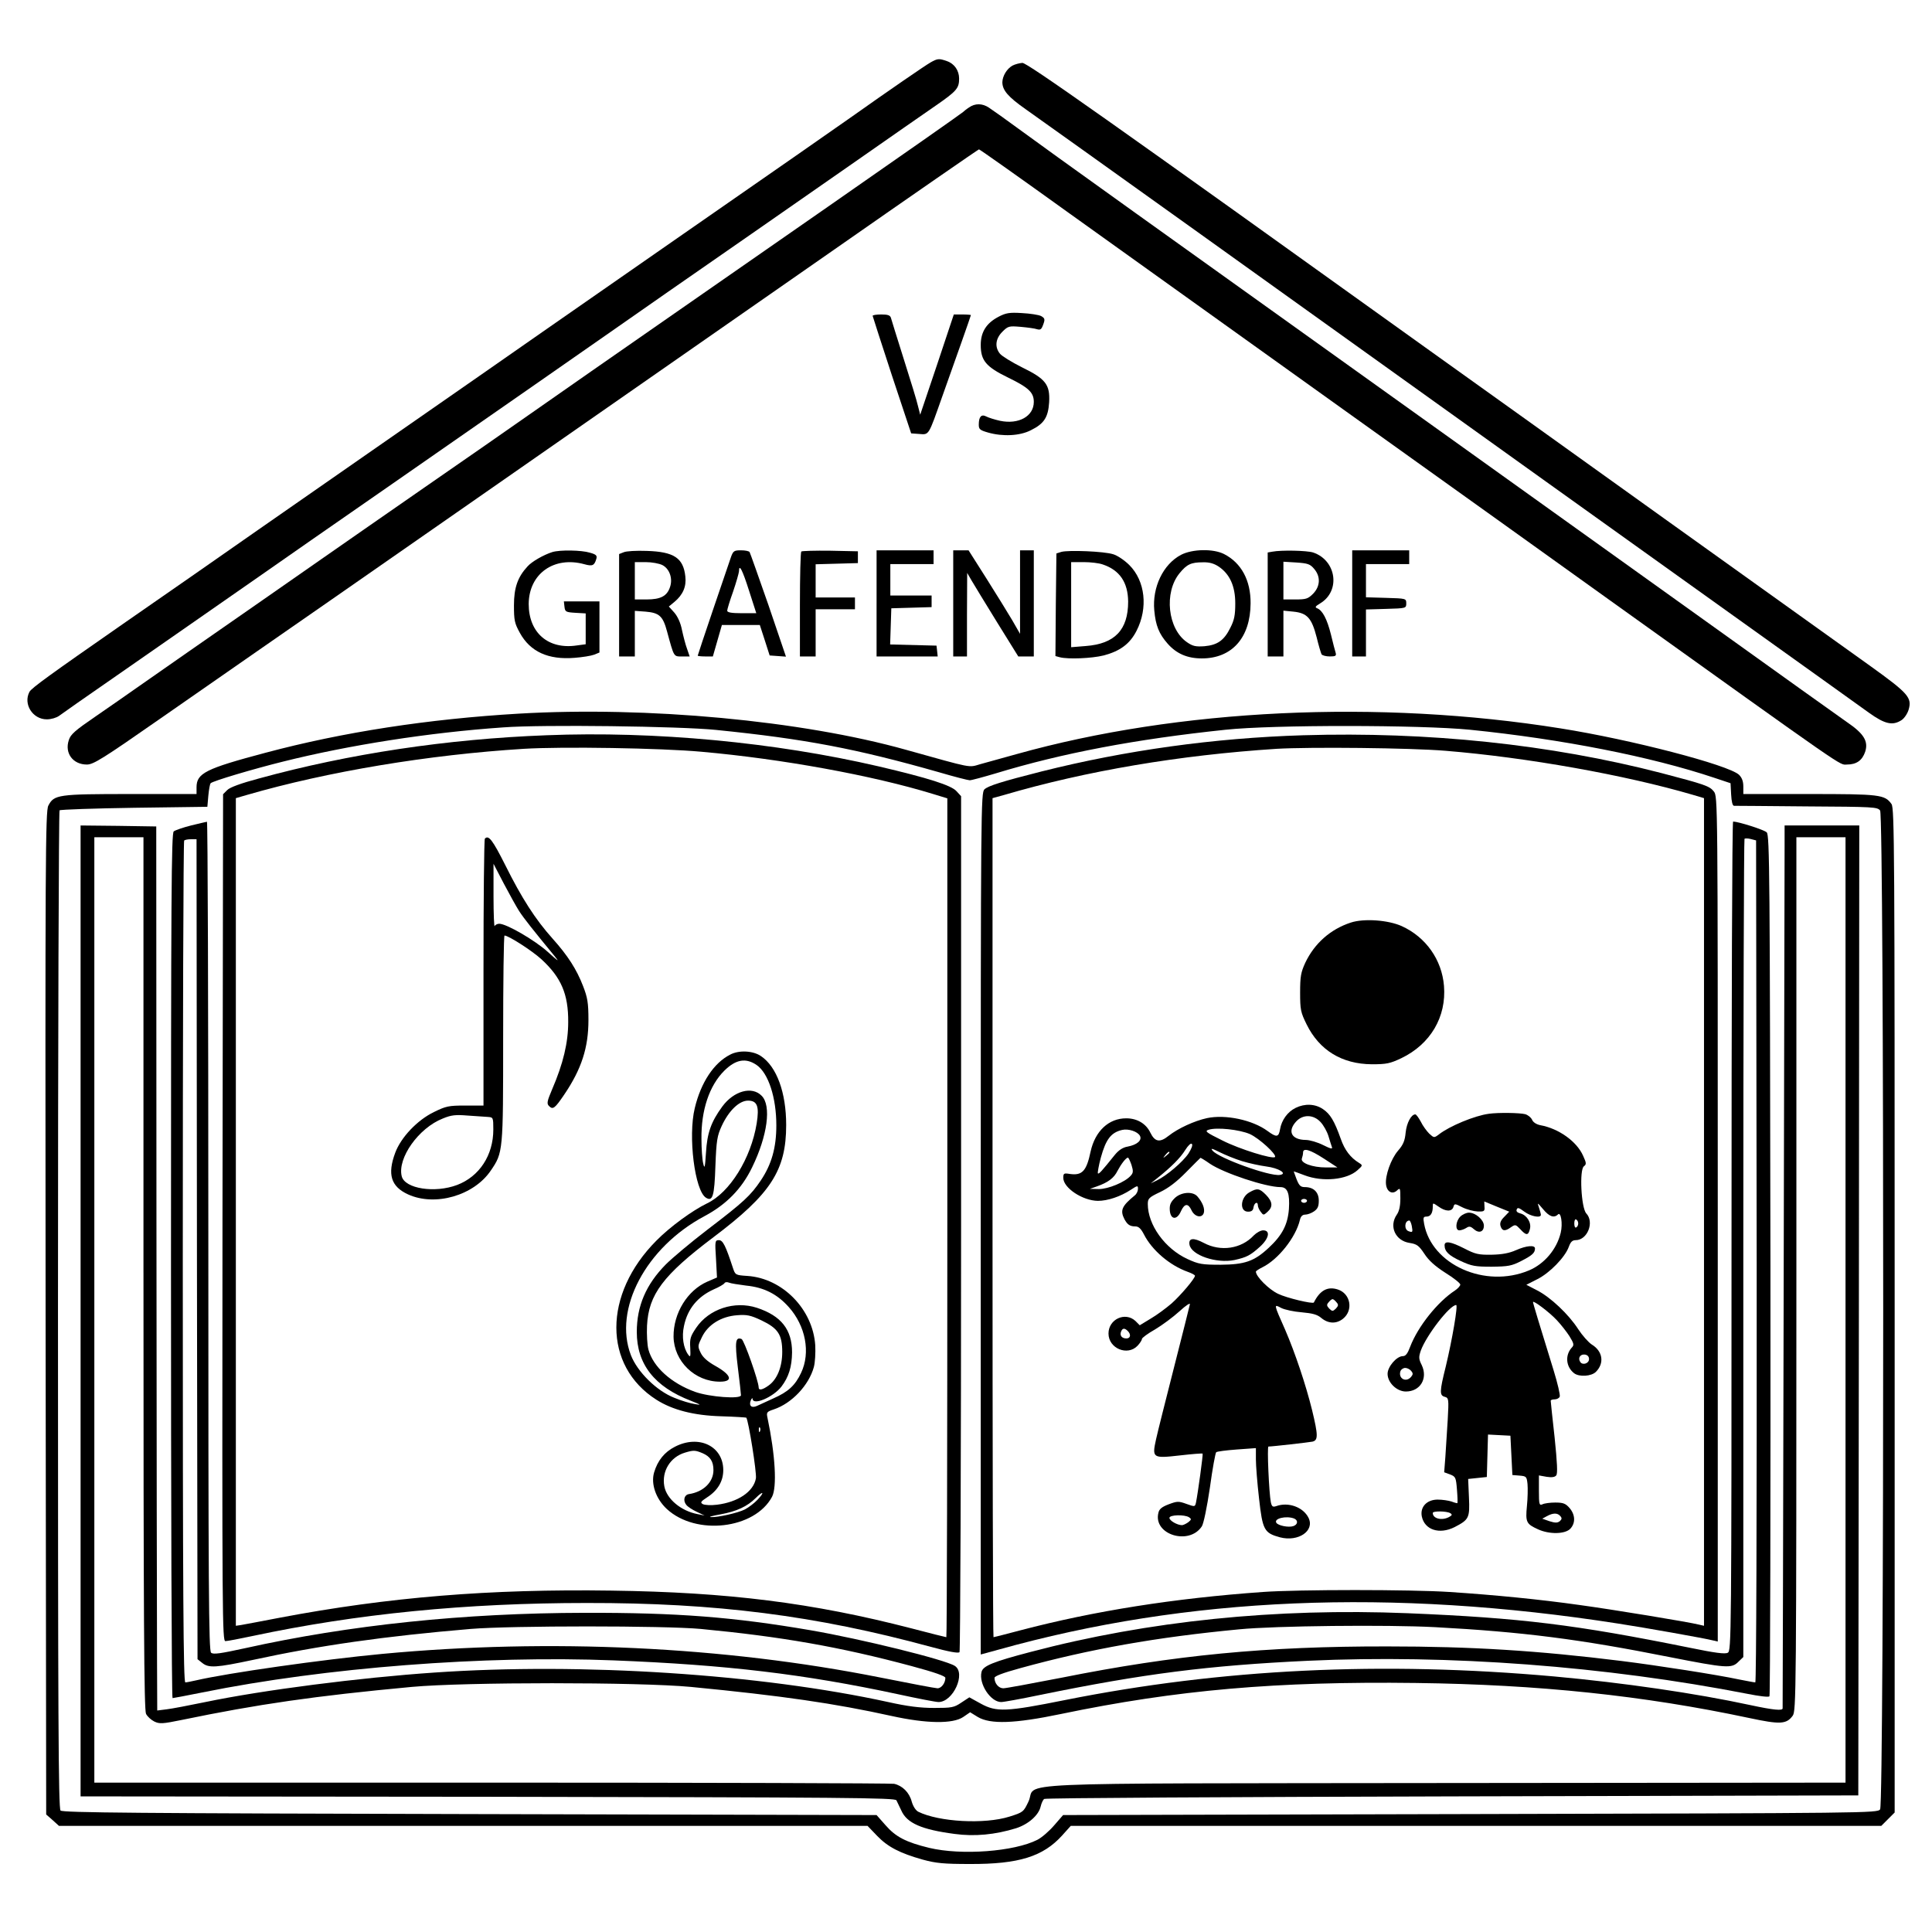 <?xml version="1.0" standalone="no"?>
<!DOCTYPE svg PUBLIC "-//W3C//DTD SVG 20010904//EN"
 "http://www.w3.org/TR/2001/REC-SVG-20010904/DTD/svg10.dtd">
<svg version="1.0" xmlns="http://www.w3.org/2000/svg"
 width="983pt" height="983pt" viewBox="0 0 983 983"
 preserveAspectRatio="xMidYMid meet">
<g transform="translate(0,983) scale(0.1,-0.1)"
fill="#000000" stroke="none">
<path d="M4734 9512 c-28 -16 -210 -141 -409 -282 -44 -31 -168 -117 -275
-192 -218 -151 -1001 -696 -1270 -883 -96 -67 -503 -351 -905 -630 -401 -279
-802 -558 -890 -620 -88 -61 -250 -174 -360 -250 -371 -258 -465 -326 -475
-345 -33 -62 16 -140 88 -140 23 0 49 8 63 18 13 10 143 101 289 202 280 195
439 305 740 515 176 123 288 201 670 466 552 384 1010 702 1105 769 117 82
424 296 720 501 99 69 329 229 510 355 182 127 374 261 428 298 104 72 117 87
117 136 0 41 -24 76 -62 89 -40 14 -47 14 -84 -7z"/>
<path d="M5151 9496 c-28 -16 -50 -52 -51 -84 0 -41 29 -75 119 -138 47 -33
435 -310 861 -615 1684 -1207 2149 -1539 2740 -1962 338 -242 649 -464 690
-494 81 -58 120 -66 165 -37 14 9 30 33 36 53 18 61 -1 83 -193 221 -95 68
-567 406 -1048 750 -481 345 -1012 725 -1180 845 -1645 1180 -2063 1475 -2088
1475 -15 -1 -38 -7 -51 -14z"/>
<path d="M4930 9283 c-14 -9 -27 -20 -30 -23 -3 -4 -311 -220 -685 -480 -374
-260 -761 -529 -860 -598 -99 -69 -254 -177 -345 -240 -91 -64 -237 -166 -325
-227 -88 -62 -324 -226 -525 -365 -201 -139 -437 -304 -525 -365 -177 -124
-395 -275 -675 -470 -102 -71 -221 -154 -265 -185 -44 -31 -137 -96 -207 -144
-105 -72 -129 -92 -138 -122 -22 -66 21 -124 92 -124 33 0 80 29 371 232 182
127 418 291 522 363 226 156 1439 1001 2905 2022 404 282 738 513 741 513 4 0
209 -145 455 -322 247 -177 874 -626 1394 -998 520 -372 1130 -808 1355 -970
1239 -887 1171 -840 1212 -840 49 0 78 21 93 65 17 53 -6 92 -93 151 -40 28
-344 245 -677 484 -333 238 -927 664 -1320 945 -1510 1080 -2070 1481 -2203
1579 -76 56 -151 109 -165 118 -34 23 -71 23 -102 1z"/>
<path d="M5080 8218 c-61 -32 -90 -77 -90 -143 0 -79 26 -111 139 -166 105
-51 131 -76 131 -124 0 -73 -77 -116 -172 -96 -27 6 -59 16 -70 22 -25 13 -38
-1 -38 -42 0 -23 6 -28 48 -40 74 -21 161 -17 217 12 67 33 88 65 93 142 5 90
-17 119 -138 178 -52 26 -102 57 -112 69 -28 34 -23 77 12 112 29 29 34 30 93
25 34 -3 72 -8 83 -12 18 -5 23 -1 32 24 10 27 8 32 -11 43 -12 6 -56 13 -97
15 -64 4 -82 1 -120 -19z"/>
<path d="M4440 8223 c1 -5 45 -141 98 -303 l98 -295 41 -3 c51 -4 46 -11 117
190 30 84 75 211 100 282 25 71 46 131 46 133 0 1 -19 3 -43 3 l-44 0 -85
-255 -86 -255 -11 43 c-5 24 -38 131 -72 238 -34 107 -63 202 -66 212 -4 13
-16 17 -49 17 -24 0 -44 -3 -44 -7z"/>
<path d="M2810 7021 c-44 -14 -104 -48 -126 -73 -50 -54 -69 -108 -69 -198 0
-76 3 -91 30 -140 53 -96 144 -138 279 -127 39 3 83 10 99 16 l27 11 0 130 0
130 -91 0 -90 0 3 -27 c3 -26 7 -28 56 -31 l52 -3 0 -78 0 -79 -45 -6 c-145
-22 -245 64 -245 211 1 154 129 245 284 202 40 -11 50 -7 60 27 5 17 0 23 -33
32 -42 13 -152 15 -191 3z"/>
<path d="M3173 7020 l-23 -9 0 -261 0 -260 40 0 40 0 0 116 0 116 55 -4 c70
-6 88 -23 109 -101 36 -132 33 -127 76 -127 l39 0 -13 38 c-8 21 -19 64 -26
96 -7 37 -22 69 -39 89 l-28 31 29 24 c43 36 61 78 55 129 -10 94 -58 126
-197 130 -52 2 -105 -1 -117 -7z m197 -65 c37 -19 54 -69 39 -112 -15 -46 -48
-63 -119 -63 l-60 0 0 95 0 95 55 0 c31 0 69 -7 85 -15z"/>
<path d="M3720 6998 c-24 -69 -170 -499 -170 -504 0 -2 17 -4 38 -4 l39 0 23
80 23 80 97 0 96 0 25 -77 25 -78 42 -3 41 -3 -89 262 c-50 143 -93 265 -96
270 -3 5 -22 9 -44 9 -34 0 -39 -3 -50 -32z m91 -173 l37 -115 -74 0 c-53 0
-74 4 -74 13 0 6 13 50 30 97 16 47 29 93 30 103 0 41 17 9 51 -98z"/>
<path d="M4077 7024 c-4 -4 -7 -126 -7 -271 l0 -263 40 0 40 0 0 120 0 120
100 0 100 0 0 30 0 30 -100 0 -100 0 0 85 0 84 108 3 107 3 0 30 0 30 -141 3
c-77 1 -143 -1 -147 -4z"/>
<path d="M4460 6760 l0 -270 156 0 155 0 -3 28 -3 27 -118 3 -118 3 3 92 3 92
103 3 102 3 0 29 0 30 -105 0 -105 0 0 80 0 80 110 0 110 0 0 35 0 35 -145 0
-145 0 0 -270z"/>
<path d="M4850 6760 l0 -270 35 0 35 0 0 213 1 212 22 -38 c12 -21 71 -117
130 -213 l108 -174 40 0 39 0 0 270 0 270 -35 0 -35 0 0 -212 0 -213 -39 68
c-22 37 -81 133 -131 212 l-92 145 -39 0 -39 0 0 -270z"/>
<path d="M5400 7022 l-25 -8 -3 -261 -2 -261 22 -6 c42 -11 163 -6 223 9 84
22 134 59 168 126 59 116 44 253 -37 334 -24 24 -61 49 -82 55 -46 15 -228 22
-264 12z m211 -64 c86 -29 128 -91 129 -189 0 -144 -68 -215 -216 -226 l-74
-6 0 217 0 216 64 0 c34 0 78 -5 97 -12z"/>
<path d="M6009 7007 c-91 -48 -147 -165 -136 -283 7 -77 24 -119 68 -169 45
-51 100 -75 174 -75 153 0 247 105 248 280 1 117 -47 206 -135 251 -55 28
-161 26 -219 -4z m192 -60 c56 -38 84 -99 84 -187 0 -60 -5 -85 -25 -124 -32
-65 -66 -88 -132 -94 -44 -3 -59 0 -88 20 -99 67 -119 254 -38 352 37 45 58
55 119 55 32 1 56 -6 80 -22z"/>
<path d="M6473 7023 l-23 -4 0 -265 0 -264 40 0 40 0 0 116 0 117 51 -5 c70
-7 93 -33 118 -130 10 -42 22 -81 25 -87 4 -6 23 -11 42 -11 29 0 34 3 30 18
-3 9 -14 51 -24 93 -20 80 -43 123 -70 134 -13 5 -10 10 15 25 105 63 83 219
-36 259 -32 10 -161 13 -208 4z m213 -87 c34 -39 32 -89 -5 -127 -26 -26 -36
-29 -90 -29 l-61 0 0 96 0 96 66 -4 c58 -4 70 -8 90 -32z"/>
<path d="M6880 6760 l0 -270 35 0 35 0 0 120 0 119 103 3 c101 3 102 3 102 28
0 25 -1 25 -102 28 l-103 3 0 84 0 85 110 0 110 0 0 35 0 35 -145 0 -145 0 0
-270z"/>
<path d="M2640 6199 c-460 -27 -896 -94 -1289 -199 -305 -81 -351 -104 -351
-176 l0 -34 -335 0 c-370 0 -390 -3 -419 -59 -15 -27 -16 -278 -14 -2581 l3
-2552 33 -29 32 -29 2057 0 2057 0 49 -51 c54 -56 115 -88 233 -121 66 -18
106 -22 239 -22 249 -1 372 38 469 145 l44 49 2062 0 2062 0 34 34 34 34 0
2554 c0 2345 -1 2555 -16 2577 -34 48 -59 51 -419 51 l-335 0 0 38 c0 27 -7
45 -22 60 -54 50 -548 179 -908 236 -925 148 -1943 100 -2768 -131 -70 -19
-152 -42 -184 -51 -62 -18 -34 -23 -378 73 -531 149 -1320 222 -1970 184z
m1005 -83 c453 -46 710 -95 1132 -215 78 -23 149 -41 157 -41 9 0 68 16 132
35 338 103 712 174 1169 222 244 26 992 25 1245 0 471 -48 921 -137 1241 -244
l84 -28 3 -57 c2 -37 7 -58 15 -58 7 0 173 -1 370 -3 342 -2 359 -3 373 -21
21 -30 21 -5052 0 -5082 -14 -19 -50 -19 -2086 -24 l-2071 -5 -46 -53 c-25
-29 -63 -62 -85 -73 -118 -60 -386 -80 -550 -41 -119 29 -171 56 -223 116
l-45 51 -2070 5 c-1679 4 -2071 7 -2082 18 -11 11 -13 481 -13 2547 0 1393 4
2537 8 2542 5 4 176 10 380 13 l372 5 5 57 c3 31 8 60 12 63 10 11 215 72 368
110 336 84 743 148 1120 174 198 15 898 6 1085 -13z"/>
<path d="M2780 6089 c-505 -19 -1004 -94 -1463 -220 -90 -24 -148 -45 -161
-59 l-21 -21 -3 -2154 c-2 -2050 -1 -2155 15 -2155 10 0 72 12 138 26 531 113
1086 168 1700 168 657 1 1166 -64 1750 -223 96 -26 142 -34 147 -27 4 6 8 988
8 2183 l0 2172 -23 25 c-26 30 -142 67 -398 127 -526 122 -1136 180 -1689 158z
m790 -84 c406 -36 869 -120 1178 -215 l72 -22 0 -2134 c0 -1174 -2 -2134 -5
-2134 -3 0 -83 20 -178 45 -503 130 -933 184 -1526 192 -620 9 -1134 -33
-1688 -138 -92 -18 -180 -34 -196 -37 l-27 -4 0 2105 0 2106 55 16 c414 120
927 205 1410 235 196 12 697 4 905 -15z"/>
<path d="M2467 5563 c-4 -3 -7 -310 -7 -682 l0 -676 -93 0 c-84 0 -98 -3 -159
-33 -85 -41 -168 -129 -197 -207 -41 -110 -22 -172 65 -212 138 -63 335 -6
421 121 63 92 63 96 63 673 0 288 3 523 7 523 20 0 140 -77 188 -121 100 -92
137 -177 136 -319 0 -104 -25 -211 -82 -343 -26 -61 -28 -73 -15 -85 19 -19
29 -12 77 59 88 130 123 239 123 379 0 89 -5 115 -27 172 -33 86 -78 156 -156
243 -87 97 -157 206 -240 373 -65 129 -85 155 -104 135z m174 -368 c23 -36 73
-99 181 -230 26 -32 19 -27 -34 21 -66 60 -211 144 -248 144 -10 0 -21 -6 -23
-12 -3 -7 -6 61 -6 152 l0 165 52 -100 c29 -55 64 -118 78 -140z m-158 -1048
c26 -2 27 -3 27 -64 0 -131 -71 -239 -184 -282 -114 -43 -266 -19 -282 44 -23
92 86 246 209 294 43 18 65 20 127 15 41 -3 87 -6 103 -7z"/>
<path d="M3715 4464 c-83 -42 -149 -142 -180 -272 -35 -143 0 -421 57 -456 34
-21 43 7 48 162 5 130 9 153 32 203 36 78 89 129 134 129 47 0 58 -29 44 -116
-29 -178 -137 -352 -253 -407 -74 -36 -187 -118 -257 -189 -272 -273 -272
-637 0 -810 82 -52 190 -80 329 -84 69 -2 126 -6 128 -7 11 -12 54 -281 49
-309 -12 -68 -92 -121 -198 -134 -30 -4 -63 -2 -72 3 -14 8 -11 13 21 34 55
35 83 83 83 139 0 122 -124 182 -246 119 -53 -27 -88 -70 -106 -131 -17 -58 9
-134 65 -186 149 -137 447 -102 535 62 26 49 17 212 -23 402 -6 28 -4 31 32
43 91 30 179 123 204 216 6 22 9 72 7 110 -12 183 -166 341 -345 353 -61 4
-62 5 -74 41 -37 113 -51 141 -71 141 -20 0 -21 -4 -15 -95 l5 -95 -49 -21
c-101 -44 -173 -160 -172 -280 2 -125 108 -229 236 -229 69 0 59 34 -23 80
-41 23 -64 44 -75 67 -16 33 -15 36 7 81 31 63 98 104 178 110 50 4 69 0 124
-26 84 -40 106 -72 106 -161 0 -76 -26 -140 -70 -171 -31 -22 -50 -26 -50 -9
0 31 -74 241 -87 246 -31 12 -35 -13 -19 -144 9 -71 16 -135 16 -142 0 -21
-160 -9 -233 17 -122 44 -214 127 -238 216 -6 23 -9 77 -7 121 8 159 82 257
338 450 292 220 370 340 370 571 0 165 -48 297 -129 351 -40 27 -111 31 -156
7z m135 -53 c60 -42 100 -166 100 -307 0 -113 -24 -198 -79 -280 -52 -77 -86
-109 -271 -250 -85 -65 -180 -145 -212 -177 -101 -102 -148 -212 -148 -344 0
-164 90 -279 275 -350 53 -21 55 -23 21 -17 -22 3 -69 17 -105 32 -90 35 -188
132 -221 217 -90 234 76 548 374 707 111 59 190 139 243 249 78 160 99 314 48
364 -49 50 -141 25 -200 -55 -57 -78 -77 -134 -83 -235 -5 -76 -7 -85 -14 -55
-5 19 -9 76 -9 125 -2 146 40 272 117 348 58 57 109 66 164 28z m-54 -1122
c91 -9 158 -43 217 -109 86 -96 112 -232 63 -335 -30 -64 -66 -97 -141 -130
-33 -15 -70 -32 -83 -38 -28 -13 -43 0 -32 28 5 11 9 14 9 8 2 -36 105 8 147
62 37 49 53 100 54 174 0 116 -55 186 -179 227 -114 37 -244 -6 -309 -102 -29
-43 -33 -55 -30 -102 2 -44 1 -50 -10 -35 -25 34 -34 92 -22 146 18 88 70 150
152 187 26 11 50 25 54 31 3 6 13 7 23 3 9 -4 48 -10 87 -15z m71 -741 c-3 -8
-6 -5 -6 6 -1 11 2 17 5 13 3 -3 4 -12 1 -19z m-292 -112 c39 -17 55 -42 55
-86 0 -61 -51 -111 -125 -122 -24 -4 -31 -33 -13 -55 7 -9 31 -25 53 -35 l40
-19 -35 7 c-85 16 -158 77 -170 142 -14 77 31 149 105 171 43 13 52 13 90 -3z
m279 -237 c-16 -17 -45 -39 -64 -49 -36 -18 -137 -41 -174 -39 -12 1 11 7 50
14 82 15 136 40 179 83 39 39 47 31 9 -9z"/>
<path d="M6630 6089 c-455 -14 -904 -77 -1330 -184 -205 -52 -271 -73 -291
-91 -18 -17 -19 -83 -19 -2210 l0 -2192 88 24 c964 270 1999 314 3157 133 131
-20 441 -75 483 -86 l22 -5 0 2150 c0 2142 0 2149 -20 2175 -22 28 -47 36
-268 94 -565 146 -1186 211 -1822 192z m725 -79 c415 -34 913 -123 1258 -224
l57 -17 0 -2106 0 -2105 -26 6 c-51 13 -433 76 -609 100 -198 28 -430 51 -660
66 -195 13 -770 13 -950 0 -450 -32 -856 -96 -1233 -195 -72 -19 -134 -35
-137 -35 -3 0 -5 960 -5 2134 l0 2135 58 16 c419 123 894 203 1387 235 169 10
679 5 860 -10z"/>
<path d="M6873 5136 c-104 -34 -185 -106 -232 -205 -22 -48 -26 -69 -26 -151
0 -88 3 -101 33 -162 65 -132 180 -202 332 -203 75 0 93 4 150 31 148 71 230
210 217 368 -11 133 -92 248 -215 304 -69 31 -192 40 -259 18z"/>
<path d="M6592 4193 c-41 -20 -71 -62 -79 -108 -7 -42 -18 -43 -63 -10 -77 57
-215 86 -309 66 -64 -14 -147 -52 -195 -90 -45 -36 -70 -31 -93 16 -22 46 -67
73 -123 73 -89 0 -158 -65 -181 -169 -21 -100 -43 -123 -106 -114 -30 5 -33 3
-33 -20 0 -51 98 -116 176 -117 50 0 115 22 167 56 35 23 37 23 37 5 0 -11 -7
-26 -16 -33 -66 -54 -76 -76 -53 -121 15 -28 28 -37 56 -37 16 0 28 -11 43
-40 41 -81 131 -158 223 -191 20 -7 37 -16 37 -20 0 -14 -72 -99 -119 -141
-28 -24 -75 -59 -106 -77 l-56 -34 -22 22 c-52 48 -137 9 -137 -64 0 -76 97
-116 148 -62 12 13 22 28 22 34 0 6 30 28 67 49 37 22 92 63 124 92 35 32 56
45 53 35 -2 -10 -38 -153 -80 -318 -42 -165 -84 -331 -92 -368 -21 -96 -18
-98 123 -82 61 7 112 11 114 9 3 -3 -24 -201 -34 -250 -5 -21 -6 -21 -48 -6
-41 15 -48 14 -91 -2 -34 -13 -48 -24 -52 -43 -28 -111 156 -168 221 -69 9 14
26 96 41 197 13 96 28 177 32 180 4 4 51 10 105 14 l97 7 0 -57 c0 -32 7 -121
16 -199 18 -161 26 -176 107 -198 93 -24 177 33 145 99 -27 55 -103 82 -164
60 -18 -6 -23 -3 -28 20 -9 45 -20 283 -12 283 19 0 204 21 224 25 29 7 29 32
-2 160 -32 130 -87 293 -137 409 -59 133 -59 132 -20 111 18 -9 65 -19 104
-22 55 -5 79 -11 100 -29 35 -29 76 -31 110 -4 54 43 39 128 -26 149 -52 17
-91 -4 -122 -66 -5 -9 -139 23 -182 44 -47 22 -113 88 -113 113 0 3 15 13 33
22 80 39 170 152 191 241 4 18 13 27 27 27 11 0 31 7 44 16 19 13 25 25 25 55
0 43 -26 69 -71 69 -21 0 -29 7 -42 40 -8 22 -15 40 -14 40 1 0 26 -9 55 -20
92 -35 215 -23 269 26 27 24 27 25 8 37 -44 27 -73 65 -93 122 -33 93 -54 127
-91 152 -40 27 -92 29 -139 6z m127 -72 c15 -16 33 -48 40 -71 7 -23 15 -49
18 -57 4 -11 -9 -7 -45 11 -28 14 -68 26 -89 26 -72 1 -94 44 -48 94 34 37 88
36 124 -3z m-919 -70 c12 -23 -15 -46 -63 -55 -24 -4 -45 -18 -64 -41 -69 -86
-82 -100 -87 -95 -2 3 4 39 15 80 26 94 52 128 109 141 32 7 78 -8 90 -30z
m559 9 c47 -21 139 -105 128 -117 -12 -12 -180 40 -267 84 -85 42 -92 48 -70
55 42 13 155 1 209 -22z m-312 -99 c-29 -43 -111 -113 -161 -137 l-31 -15 35
28 c70 56 116 102 140 141 15 24 29 37 34 32 6 -6 -2 -25 -17 -49z m273 -39
c36 -11 92 -23 123 -27 63 -8 110 -37 69 -43 -53 -8 -310 85 -342 123 -12 14
-5 13 35 -7 28 -14 79 -35 115 -46z m416 13 l69 -45 -58 0 c-70 0 -132 23
-123 46 3 8 6 22 6 30 0 25 35 15 106 -31z m-786 31 c0 -2 -8 -10 -17 -17 -16
-13 -17 -12 -4 4 13 16 21 21 21 13z m-193 -63 c10 -32 9 -41 -4 -55 -29 -33
-115 -68 -162 -68 l-46 1 37 13 c56 20 86 42 104 79 18 34 43 67 53 67 3 0 11
-17 18 -37z m399 6 c71 -48 284 -119 359 -119 36 0 48 -32 43 -111 -6 -80 -34
-134 -103 -198 -74 -69 -122 -85 -245 -86 -95 0 -111 3 -168 29 -115 53 -202
174 -202 280 0 28 6 34 63 61 42 20 84 52 132 101 39 39 71 72 73 73 2 0 24
-13 48 -30z m494 -189 c0 -5 -7 -10 -15 -10 -8 0 -15 5 -15 10 0 6 7 10 15 10
8 0 15 -4 15 -10z m150 -516 c11 -12 10 -18 -3 -32 -16 -15 -18 -15 -34 0 -13
14 -14 20 -3 32 7 9 16 16 20 16 4 0 13 -7 20 -16z m-1062 -146 c18 -18 14
-38 -7 -38 -23 0 -35 15 -27 35 7 18 18 19 34 3z m312 -948 c13 -9 12 -12 -4
-25 -11 -8 -26 -15 -32 -15 -24 0 -64 23 -64 37 0 16 77 18 100 3z m534 -6
c22 -9 20 -31 -4 -39 -25 -8 -77 3 -86 17 -14 22 50 37 90 22z"/>
<path d="M6358 3764 c-47 -25 -53 -99 -8 -99 18 0 26 6 28 23 4 23 22 31 22 9
0 -7 6 -22 14 -32 14 -19 15 -19 35 -1 29 26 26 52 -8 87 -33 33 -44 35 -83
13z"/>
<path d="M5976 3733 c-21 -21 -26 -35 -24 -62 4 -48 37 -50 57 -3 18 39 36 41
53 5 16 -35 54 -43 63 -14 6 21 -6 53 -33 84 -24 27 -84 22 -116 -10z"/>
<path d="M6379 3544 c-63 -68 -168 -84 -254 -38 -53 28 -78 25 -73 -8 8 -54
137 -98 229 -79 62 14 80 23 130 68 46 42 54 83 16 83 -13 0 -34 -12 -48 -26z"/>
<path d="M7575 4163 c-71 -9 -201 -63 -254 -105 -24 -18 -25 -18 -49 4 -13 13
-33 40 -43 61 -11 20 -23 37 -28 37 -21 0 -44 -44 -49 -92 -4 -42 -12 -62 -39
-93 -36 -42 -66 -127 -61 -171 4 -37 31 -53 55 -32 17 16 18 14 18 -40 0 -38
-6 -65 -18 -82 -41 -59 -8 -133 65 -144 37 -6 47 -13 75 -55 22 -34 54 -63
107 -97 42 -26 76 -53 76 -60 0 -6 -12 -20 -27 -30 -89 -58 -189 -184 -228
-286 -13 -35 -23 -48 -37 -48 -32 0 -78 -54 -78 -90 0 -45 47 -90 93 -90 73 0
113 66 81 134 -16 32 -16 41 -5 74 28 77 147 232 180 232 10 0 -20 -176 -53
-313 -32 -128 -32 -147 -5 -154 20 -6 21 -10 15 -117 -4 -61 -9 -146 -12 -189
l-6 -78 30 -11 c28 -11 30 -15 35 -77 3 -36 4 -67 2 -69 -1 -1 -14 2 -29 8
-15 5 -47 10 -71 10 -55 0 -90 -37 -81 -85 14 -69 89 -94 167 -55 73 38 78 46
73 152 l-4 93 48 5 47 5 3 108 3 108 57 -3 57 -3 5 -100 5 -100 37 -3 c34 -3
36 -5 40 -43 2 -22 1 -73 -3 -112 -8 -82 -3 -91 56 -118 58 -27 139 -25 165 3
27 29 25 71 -4 105 -20 23 -32 28 -73 28 -26 0 -56 -4 -65 -9 -16 -7 -18 -1
-18 69 l0 78 39 -7 c26 -4 42 -2 49 7 8 9 5 65 -8 192 -11 99 -20 183 -20 188
0 4 9 7 20 7 11 0 23 6 26 14 3 8 -11 68 -31 133 -78 252 -105 342 -105 348 0
11 84 -52 121 -92 20 -21 49 -58 64 -81 24 -39 25 -46 11 -60 -34 -39 -28 -97
13 -129 26 -20 88 -16 111 7 44 44 35 105 -21 139 -17 11 -48 46 -69 78 -48
75 -141 163 -210 198 l-54 28 55 28 c63 31 142 112 161 165 9 25 18 34 35 34
60 0 96 92 54 136 -26 28 -36 223 -12 240 13 10 13 16 -4 53 -32 73 -124 139
-218 156 -20 4 -37 15 -42 28 -6 12 -21 24 -35 28 -27 7 -136 9 -185 2z m78
-525 c-18 -18 -23 -32 -18 -47 8 -25 23 -27 53 -5 22 15 24 14 47 -10 30 -33
41 -33 49 0 9 33 -15 71 -48 80 -16 4 -23 11 -19 20 4 12 12 9 39 -11 32 -24
84 -34 84 -16 0 5 -5 22 -10 38 -9 26 -8 25 21 -9 31 -38 56 -47 76 -27 15 15
25 -47 14 -93 -20 -84 -83 -159 -162 -192 -222 -93 -495 29 -533 237 -6 32 -4
37 12 37 21 0 32 18 32 51 0 20 0 20 29 0 36 -26 68 -27 76 -2 5 18 7 18 46
-2 22 -11 57 -20 77 -21 34 -1 37 1 35 25 l-1 26 63 -26 64 -26 -26 -27z m377
-33 c0 -8 -4 -17 -10 -20 -6 -4 -10 5 -10 20 0 15 4 24 10 20 6 -3 10 -12 10
-20z m-847 -12 c6 -33 5 -35 -17 -27 -23 9 -20 54 5 54 3 0 9 -12 12 -27z
m902 -678 c0 -23 -34 -33 -45 -14 -13 20 1 40 24 37 13 -2 21 -10 21 -23z
m-905 -60 c10 -12 10 -18 0 -30 -26 -32 -68 -8 -54 30 4 8 14 15 24 15 10 0
23 -7 30 -15z m199 -724 c11 -7 10 -11 -7 -20 -36 -19 -82 -8 -82 21 0 11 71
10 89 -1z m560 -15 c9 -10 8 -16 -3 -26 -12 -9 -23 -9 -52 0 l-37 13 24 13
c31 17 54 17 68 0z"/>
<path d="M7430 3640 c-24 -24 -27 -70 -5 -70 8 0 24 5 35 12 15 10 22 9 39 -6
26 -23 51 -14 51 18 0 29 -42 66 -76 66 -13 0 -33 -9 -44 -20z"/>
<path d="M7350 3494 c0 -31 21 -52 82 -80 56 -26 74 -29 158 -29 84 1 101 4
150 29 56 29 70 41 70 64 0 18 -43 15 -97 -9 -34 -15 -70 -22 -124 -23 -67 -1
-83 3 -139 32 -69 35 -100 40 -100 16z"/>
<path d="M972 5630 c-40 -10 -80 -24 -88 -30 -12 -11 -14 -306 -14 -2211 0
-1210 3 -2199 8 -2199 4 0 72 13 152 29 627 127 1435 189 2093 163 577 -23
969 -70 1445 -172 101 -22 194 -40 207 -40 75 0 141 147 83 184 -50 32 -477
137 -732 181 -396 68 -682 90 -1151 89 -614 -1 -1197 -62 -1728 -180 -124 -27
-162 -33 -173 -23 -12 10 -14 312 -14 2120 0 1160 -3 2109 -7 2108 -5 -1 -41
-9 -81 -19z m30 -2156 l3 -2086 24 -19 c33 -27 72 -24 256 15 341 74 672 121
1110 158 206 17 985 17 1170 0 409 -39 708 -91 1073 -189 119 -32 172 -51 172
-60 0 -26 -20 -53 -40 -53 -10 0 -142 25 -292 55 -794 158 -1679 200 -2533
120 -307 -29 -785 -97 -949 -135 -22 -5 -47 -10 -53 -10 -10 0 -13 434 -13
2138 0 1176 3 2142 7 2145 3 4 19 7 35 7 l28 0 2 -2086z"/>
<path d="M8810 3540 c0 -2049 -1 -2110 -19 -2119 -13 -8 -66 -1 -192 25 -584
118 -859 152 -1438 176 -668 27 -1318 -39 -1917 -197 -191 -50 -243 -71 -250
-102 -15 -60 46 -153 100 -153 13 0 101 16 197 36 527 108 855 150 1364 174
716 33 1512 -27 2240 -169 55 -11 103 -17 108 -12 4 4 6 991 5 2194 -3 1986
-4 2188 -19 2202 -13 13 -142 54 -171 55 -5 0 -8 -949 -8 -2110z m128 -128 c1
-1327 -2 -2142 -7 -2142 -5 0 -43 7 -83 15 -112 24 -414 71 -598 94 -426 53
-766 74 -1190 74 -618 1 -1083 -44 -1658 -159 -150 -29 -284 -54 -297 -54 -24
0 -45 25 -45 53 0 9 42 25 133 50 353 97 691 157 1112 197 183 18 752 24 997
11 446 -24 735 -61 1192 -152 290 -57 317 -59 351 -24 l25 24 0 2079 c0 1143
3 2081 6 2084 3 3 17 3 32 -1 l27 -7 3 -2142z"/>
<path d="M410 3160 l0 -2470 2071 -2 c1830 -3 2073 -5 2080 -18 4 -8 15 -32
25 -52 28 -64 103 -97 271 -119 102 -14 206 -4 313 29 62 20 115 66 125 111 4
17 12 34 18 38 7 5 941 10 2077 13 l2065 5 3 2468 2 2467 -190 0 -190 0 0
-107 c-1 -537 -9 -4380 -10 -4385 0 -13 -45 -9 -162 16 -282 61 -648 114 -998
146 -877 79 -1696 39 -2492 -120 -299 -60 -348 -62 -428 -18 l-58 32 -41 -27
c-37 -25 -49 -27 -138 -27 -72 0 -135 8 -234 30 -649 142 -1558 202 -2309 150
-381 -26 -872 -89 -1165 -150 -82 -17 -171 -34 -197 -37 l-48 -6 -1 254 c-1
140 -2 1152 -3 2249 l-1 1995 -192 3 -193 2 0 -2470z m320 193 c0 -1768 3
-2223 13 -2243 7 -14 26 -31 42 -39 27 -13 42 -12 140 8 387 80 676 122 1170
168 272 25 1157 25 1420 0 465 -45 732 -84 1022 -148 177 -39 311 -41 364 -5
l35 24 39 -24 c64 -38 187 -34 422 15 591 123 1098 167 1808 158 626 -8 1157
-64 1694 -178 159 -34 190 -32 222 11 18 24 19 100 19 2248 l0 2222 125 0 125
0 0 -2405 0 -2405 -2038 -2 c-2315 -3 -2071 7 -2119 -94 -25 -53 -27 -55 -97
-77 -127 -40 -359 -27 -464 25 -13 7 -26 27 -33 51 -12 47 -48 82 -90 91 -18
3 -940 6 -2050 6 l-2019 0 0 2405 0 2405 125 0 125 0 0 -2217z"/>
</g>
</svg>
